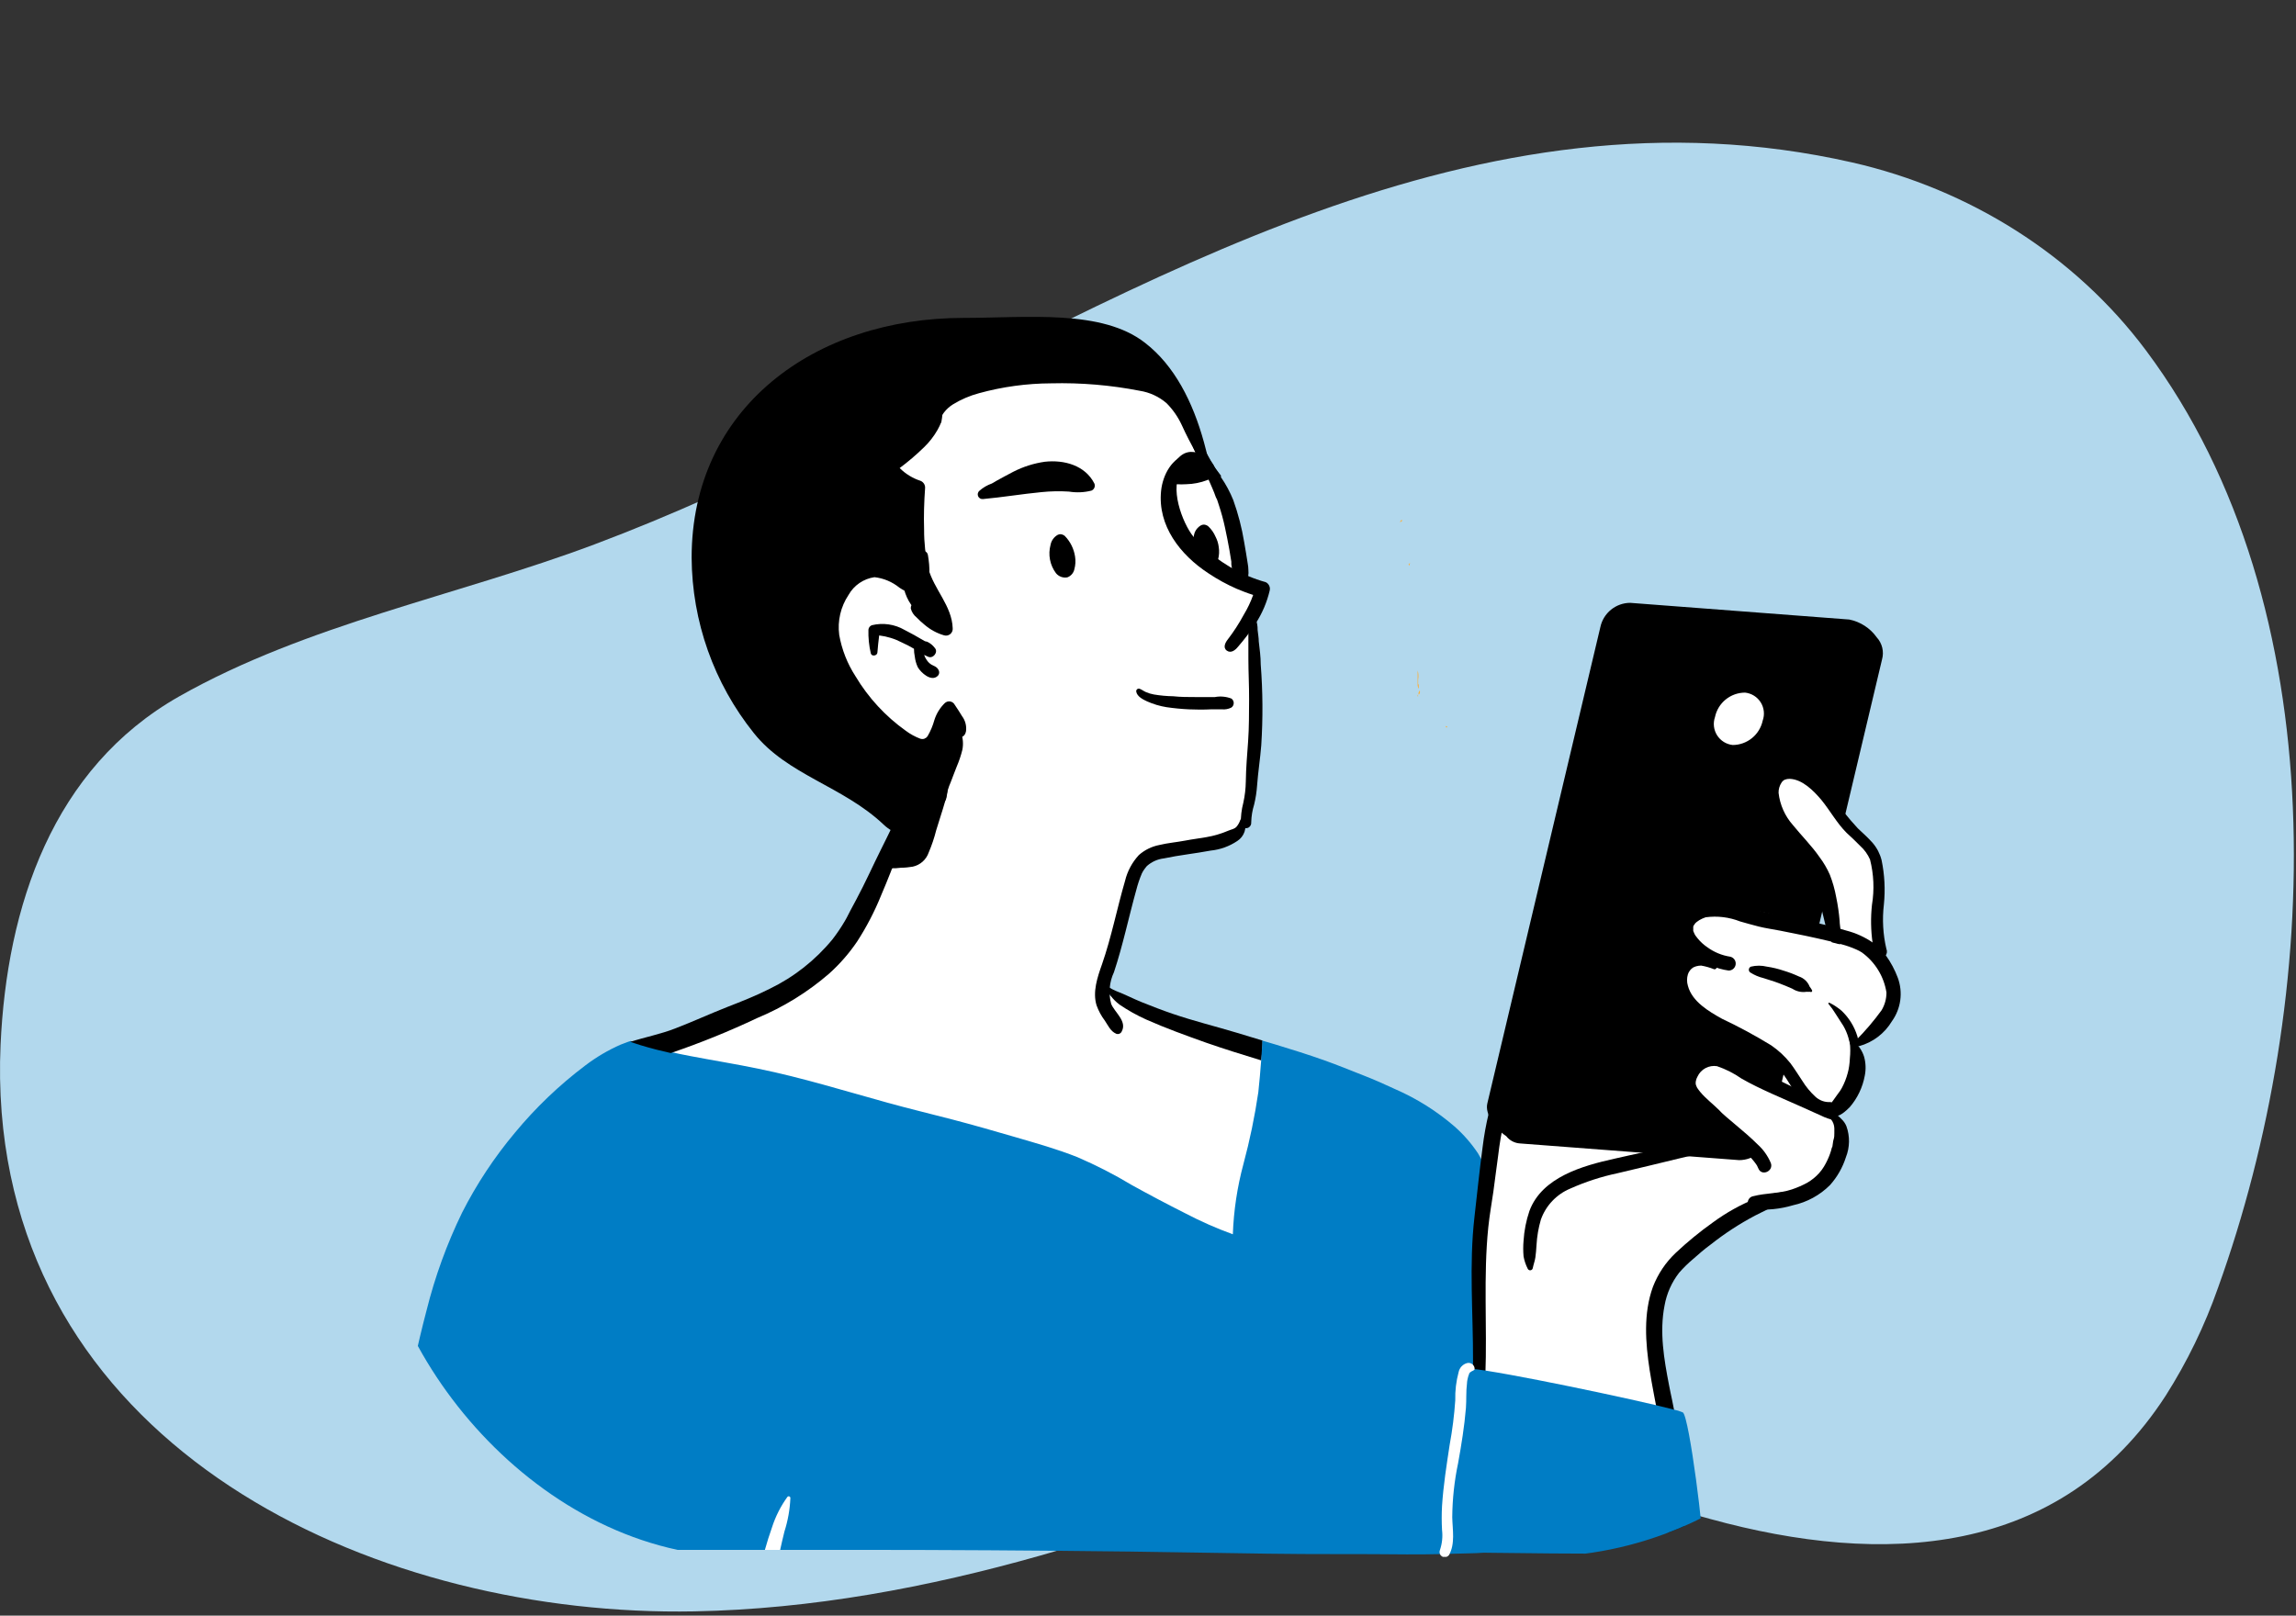 <?xml version="1.0" encoding="UTF-8"?> <svg xmlns="http://www.w3.org/2000/svg" width="547" height="385" viewBox="0 0 547 385" fill="none"><rect x="0" y="0" width="547" height="385" fill="#333333" stroke="none"/><path d="M195.747 105.8C272.711 67.918 351.878 18.418 441.287 38.716C469.01 45.03 494.246 60.712 511.294 83.552C556.903 144.63 553.191 238.176 528.413 306.901C525.254 315.911 521.073 324.53 515.953 332.59C490.804 371.38 448.425 373.211 407.554 361.996C372.961 352.526 342.324 342.739 306.594 352.392C286.798 357.735 267.626 365.082 247.902 370.67C221.055 378.286 193.418 383.455 165.426 383.984C91.463 385.365 6.981 347.68 0.396 265.104C-0.022 259.75 -0.109 254.376 0.136 249.012C1.612 216.054 12.509 183.049 42.712 165.938C73.08 148.734 109.111 141.938 141.595 129.737C160.104 122.784 178.044 114.545 195.747 105.8Z" fill="#B2D8ED"></path><g clip-path="url(#clip0_214_127)"><path d="M290.497 136.419C290.497 172.032 265.365 199.646 229.762 199.646C223.077 199.646 215.187 200.957 210.554 196.535C200.802 187.288 187.58 184.728 179.584 174.677C170.078 162.815 164.86 148.087 164.775 132.885C164.775 97.273 193.99 75.753 229.593 75.753C244.782 75.753 262.573 73.637 272.854 81.742C286.647 92.448 290.497 116.021 290.497 136.419Z" fill="black"></path><path d="M212.288 110.456L218.275 116.381C217.811 121.883 218.167 127.424 219.333 132.822C220.933 138.489 222.941 144.034 225.341 149.411L223.585 149.602L220.814 145.37C220.814 145.37 219.693 140.143 212.098 136.906C204.504 133.668 195.174 146.089 198.326 153.834C201.479 161.579 214.933 181.977 219.333 178.634C223.733 175.29 226.504 169.619 226.504 170.339C226.504 171.058 229.064 173.513 229.064 173.513C229.064 173.513 222.718 194.525 220.941 198.778C219.164 203.031 220.412 204.237 217.577 204.766C215.708 205.102 213.823 205.343 211.929 205.486C211.929 205.486 202.219 228.529 193.207 232.507C184.195 236.485 149.058 253.181 149.058 253.181C149.058 253.181 235.58 277.197 236.299 277.197C237.018 277.197 302.343 312.514 302.343 312.514L308.52 254.768L301.095 249.456L263.482 236.993C264.572 230.374 266.048 223.824 267.904 217.378C270.019 211.368 268.263 205.718 276.196 203.772C284.129 201.825 294.664 203.539 296.462 195.456C298.26 187.373 299.149 166.509 299.149 160.499C299.111 156.486 298.822 152.479 298.282 148.502L300.397 141.773L297.139 138.641C297.139 138.641 290.793 119.11 287.366 109.842C283.939 100.574 281.146 93.104 271.267 91.2C261.388 89.296 227.118 91.56 224.727 95.792C222.337 100.024 222.95 100.913 221.025 103.029C219.1 105.145 212.288 110.456 212.288 110.456Z" fill="white"></path><path d="M297.372 137.287C297.337 137.724 297.26 138.156 297.139 138.578C297.03 138.924 296.858 139.246 296.632 139.53C296.54 139.668 296.4 139.767 296.239 139.806C296.079 139.845 295.909 139.822 295.764 139.741C295.377 139.513 295.045 139.202 294.791 138.831C294.503 138.389 294.255 137.922 294.051 137.435C293.701 136.479 293.467 135.484 293.353 134.472C293.353 134.261 293.353 134.049 293.353 133.838C293.078 132.018 292.76 130.219 292.401 128.421C292.041 126.622 291.681 124.823 291.195 123.046C290.962 122.136 290.666 121.269 290.391 120.38C290.243 119.935 290.095 119.533 289.968 119.089L289.672 118.497C289.619 118.324 289.555 118.154 289.481 117.989L289.291 117.46L288.762 116.19C288.318 115.153 287.852 114.074 287.366 113.122C286.879 112.17 286.097 110.583 285.462 109.292C285.166 108.699 284.891 108.107 284.637 107.493C284.469 107.145 284.327 106.784 284.214 106.414C284.149 106.19 284.149 105.952 284.212 105.728C284.276 105.504 284.401 105.301 284.574 105.145C284.7 104.996 284.891 104.806 285.102 104.869C285.314 104.933 285.102 104.869 285.335 104.869C285.556 104.922 285.761 105.029 285.931 105.181C286.101 105.332 286.23 105.523 286.308 105.737C286.308 105.97 286.52 106.203 286.647 106.435C286.943 107.007 287.239 107.599 287.556 108.17L288.424 109.715C289.206 111.069 290.01 112.381 290.856 113.672C292.045 115.39 293.038 117.235 293.818 119.174C294.989 122.438 295.859 125.802 296.42 129.225C296.716 130.939 297.012 132.653 297.266 134.346C297.358 134.827 297.407 135.315 297.414 135.806C297.47 136.299 297.456 136.797 297.372 137.287Z" fill="black"></path><path d="M302.492 140.736C301.835 143.518 300.705 146.167 299.149 148.565C297.869 150.522 296.455 152.389 294.918 154.151C294.305 154.913 293.268 155.759 292.274 155.04C291.28 154.32 291.935 153.093 292.507 152.374C293.931 150.518 295.204 148.551 296.314 146.491C297.219 144.998 297.97 143.417 298.557 141.773C297.838 141.54 297.139 141.307 296.441 141.032L294.643 140.312C292.273 139.277 290 138.03 287.853 136.588C281.189 132.208 275.752 125.289 276.62 116.952C277.021 113.143 279.222 108.974 283.241 108.065C283.505 107.996 283.774 107.946 284.045 107.916C284.851 107.79 285.672 107.79 286.478 107.916C286.753 108.509 287.07 109.101 287.366 109.673L288.255 111.217C287.282 110.965 286.292 110.788 285.293 110.688C284.621 110.618 283.941 110.711 283.312 110.957C282.682 111.204 282.121 111.598 281.675 112.106C278.375 115.809 281.675 124.633 284.32 127.892C286.618 130.535 289.308 132.812 292.295 134.642C292.549 134.811 292.803 134.98 293.078 135.128C294.43 135.944 295.845 136.652 297.309 137.244C298.684 137.833 300.097 138.328 301.54 138.725C301.906 138.899 302.201 139.194 302.374 139.561C302.548 139.927 302.589 140.342 302.492 140.736Z" fill="black"></path><path d="M255.951 135.678C255.854 136.11 255.651 136.511 255.359 136.844C255.067 137.177 254.696 137.431 254.28 137.583C253.781 137.675 253.267 137.631 252.79 137.456C252.314 137.281 251.893 136.981 251.572 136.588C250.861 135.634 250.375 134.531 250.152 133.362C249.928 132.192 249.973 130.988 250.282 129.838C250.377 129.331 250.584 128.851 250.887 128.434C251.191 128.016 251.584 127.672 252.038 127.426L252.482 127.299C252.913 127.285 253.334 127.428 253.667 127.701C254.98 129.039 255.838 130.757 256.121 132.61C256.288 133.633 256.23 134.68 255.951 135.678Z" fill="black"></path><path d="M290.201 133.309C290.107 133.742 289.905 134.145 289.612 134.478C289.32 134.811 288.947 135.064 288.53 135.213C288.023 135.321 287.497 135.292 287.006 135.129C286.515 134.965 286.077 134.673 285.737 134.282C285.029 133.33 284.545 132.231 284.322 131.065C284.098 129.9 284.141 128.7 284.447 127.553C284.539 127.045 284.744 126.564 285.048 126.146C285.352 125.728 285.747 125.385 286.203 125.141C286.344 125.079 286.494 125.036 286.647 125.014C287.075 124.99 287.497 125.126 287.831 125.395C288.598 126.105 289.204 126.97 289.608 127.934C289.997 128.68 290.248 129.49 290.349 130.325C290.51 131.319 290.459 132.336 290.201 133.309Z" fill="black"></path><path d="M260.034 116.91C258.278 117.358 256.449 117.437 254.661 117.142C252.489 117.005 250.31 117.047 248.145 117.269C243.491 117.714 238.859 118.497 234.205 118.92C233.961 118.952 233.714 118.904 233.501 118.782C233.288 118.661 233.121 118.473 233.025 118.247C232.929 118.022 232.91 117.771 232.97 117.533C233.03 117.295 233.167 117.084 233.358 116.931C234.221 116.178 235.219 115.596 236.299 115.217L237.462 114.54C238.753 113.82 240.064 113.122 241.397 112.424C243.757 111.214 246.302 110.406 248.928 110.033C253.497 109.525 258.532 110.879 260.732 115.238C260.859 115.552 260.856 115.904 260.726 116.217C260.595 116.53 260.347 116.778 260.034 116.91Z" fill="black"></path><path d="M300.355 158.341C300.355 156.5 300.101 154.68 299.89 152.86C299.89 151.951 299.699 151.041 299.615 150.131C299.638 149.197 299.472 148.269 299.128 147.401C299.066 147.271 298.969 147.161 298.847 147.085C298.725 147.008 298.584 146.967 298.44 146.967C298.297 146.967 298.156 147.008 298.034 147.085C297.912 147.161 297.815 147.271 297.753 147.401C297.487 148.073 297.371 148.796 297.414 149.517C297.414 150.364 297.414 151.231 297.414 152.078C297.414 153.707 297.414 155.315 297.414 156.923C297.414 160.182 297.605 163.441 297.584 166.699C297.563 169.958 297.584 173.322 297.351 176.644C297.118 179.967 296.843 182.992 296.801 186.272C296.773 187.96 296.575 189.64 296.209 191.287C295.78 192.923 295.581 194.611 295.616 196.302C295.647 196.503 295.727 196.694 295.848 196.857C295.969 197.02 296.129 197.151 296.312 197.239C296.496 197.326 296.698 197.368 296.901 197.359C297.104 197.351 297.302 197.293 297.478 197.191C297.687 197.061 297.855 196.875 297.964 196.655C298.072 196.434 298.116 196.187 298.091 195.942C298.127 194.506 298.362 193.082 298.789 191.71C299.149 190.23 299.382 188.723 299.488 187.203C299.72 183.987 300.228 180.855 300.482 177.618C300.896 171.197 300.854 164.755 300.355 158.341Z" fill="black"></path><path d="M288.868 110.456C288.215 109.555 287.351 108.828 286.351 108.34C285.515 107.884 284.574 107.658 283.622 107.684C280.766 107.874 279.391 110.794 278.756 113.143C278.678 113.339 278.666 113.555 278.723 113.758C278.781 113.961 278.904 114.139 279.074 114.264C279.239 114.37 279.417 114.455 279.603 114.518C279.367 114.6 279.151 114.73 278.968 114.899C278.942 114.917 278.92 114.94 278.905 114.968C278.891 114.996 278.883 115.027 278.883 115.058C278.883 115.089 278.891 115.12 278.905 115.148C278.92 115.176 278.942 115.199 278.968 115.217L279.391 115.386C279.686 115.428 279.985 115.428 280.28 115.386C281.061 115.439 281.846 115.439 282.628 115.386C284.328 115.349 286.01 115.02 287.599 114.413C288.256 114.192 288.817 113.751 289.186 113.164C289.388 112.727 289.466 112.243 289.41 111.765C289.354 111.287 289.166 110.834 288.868 110.456Z" fill="black"></path><path d="M293.374 166.466C292.121 165.985 290.758 165.86 289.439 166.107C287.873 166.107 286.287 166.107 284.721 166.107C283.156 166.107 281.231 166.107 279.496 165.916C277.958 165.892 276.423 165.75 274.906 165.493C274.235 165.377 273.581 165.178 272.959 164.901C272.473 164.689 272.029 164.329 271.521 164.139C271.422 164.101 271.314 164.09 271.209 164.106C271.104 164.123 271.005 164.166 270.922 164.232C270.839 164.299 270.774 164.385 270.735 164.484C270.695 164.582 270.682 164.689 270.696 164.795C270.886 165.98 272.325 166.699 273.298 167.144C274.769 167.799 276.319 168.262 277.91 168.519C281.453 169.037 285.038 169.207 288.614 169.027H291.068C291.861 169.115 292.663 168.968 293.374 168.604C293.544 168.482 293.683 168.322 293.778 168.136C293.874 167.95 293.924 167.744 293.924 167.535C293.924 167.326 293.874 167.12 293.778 166.934C293.683 166.748 293.544 166.588 293.374 166.466Z" fill="black"></path><path d="M296.462 195.392C296.422 195.297 296.354 195.216 296.267 195.158C296.181 195.101 296.08 195.071 295.976 195.071C295.872 195.071 295.771 195.101 295.684 195.158C295.598 195.216 295.53 195.297 295.489 195.392C295.292 195.988 294.983 196.541 294.58 197.022C294.008 197.593 293.543 197.572 292.676 197.932C290.974 198.663 289.192 199.189 287.366 199.498C285.716 199.794 284.045 199.984 282.416 200.302C280.3 200.704 278.185 200.873 276.196 201.36C274.391 201.71 272.711 202.535 271.331 203.751C269.723 205.488 268.587 207.608 268.031 209.908C266.106 216.51 264.794 223.324 262.531 229.82C261.452 232.867 260.267 236.358 261.24 239.554C261.712 240.875 262.383 242.116 263.229 243.235C264.033 244.42 264.54 245.732 265.936 246.346C266.187 246.438 266.462 246.429 266.707 246.323C266.951 246.217 267.145 246.02 267.248 245.775C268.56 243.362 265.556 241.246 264.731 239.236C264.046 236.72 264.278 234.042 265.386 231.682C267.502 225.334 268.898 218.563 270.717 212.045C271.056 210.716 271.494 209.415 272.029 208.152C272.204 207.779 272.417 207.424 272.664 207.094C272.793 206.902 272.934 206.718 273.087 206.544L273.256 206.353C274.381 205.358 275.783 204.73 277.275 204.555C280.956 203.772 284.722 203.391 288.424 202.693C290.695 202.466 292.875 201.681 294.77 200.407C295.58 199.888 296.189 199.109 296.497 198.197C296.804 197.286 296.792 196.296 296.462 195.392Z" fill="black"></path><path d="M225.976 182.273C225.976 181.85 225.214 181.723 225.108 182.273C224.312 185.303 223.323 188.278 222.147 191.181C221.152 193.615 220.137 195.985 219.248 198.461C218.897 199.495 218.494 200.512 218.043 201.508C217.895 201.846 218.043 201.656 217.852 201.867C217.662 202.079 217.598 202.227 217.493 202.396C215.36 202.583 213.24 202.901 211.146 203.348C210.677 203.553 210.308 203.934 210.118 204.41C209.928 204.885 209.932 205.416 210.131 205.888C210.34 206.348 210.718 206.71 211.186 206.899C211.655 207.088 212.179 207.09 212.648 206.903C212.31 206.903 212.648 206.903 212.775 206.903H213.325L214.7 206.776C215.631 206.776 216.541 206.671 217.45 206.523C218.324 206.336 219.133 205.926 219.801 205.332C220.468 204.739 220.97 203.982 221.258 203.137C221.989 201.43 222.583 199.669 223.035 197.868C223.712 195.583 224.495 193.34 225.151 191.012C225.933 188.17 226.212 185.212 225.976 182.273Z" fill="black"></path><path d="M300.778 247.954V248.631C300.778 249.985 300.609 251.34 300.503 252.694C296.082 251.34 291.682 249.985 287.324 248.462C282.522 246.748 277.699 245.013 273.045 242.939C270.829 241.943 268.705 240.753 266.698 239.384C265.9 238.778 265.188 238.066 264.583 237.268C264.131 236.725 263.774 236.11 263.525 235.448C263.506 235.39 263.506 235.327 263.524 235.269C263.543 235.21 263.579 235.159 263.627 235.122C263.676 235.085 263.735 235.064 263.796 235.061C263.858 235.059 263.918 235.076 263.969 235.11C264.597 235.544 265.271 235.906 265.979 236.189C268.094 236.993 269.956 237.988 272.008 238.813C274.441 239.786 276.873 240.738 279.37 241.585C284.383 243.299 289.545 244.568 294.622 246.092L300.778 247.954Z" fill="black"></path><path d="M359.778 368.82C356.877 369.638 353.884 370.079 350.872 370.132C345.625 370.28 340.294 370.45 335.133 370.407C324.111 370.28 313.09 370.407 302.047 370.238C291.004 370.069 279.983 369.878 268.94 369.73C246.982 369.462 225.03 369.328 203.086 369.328H182.228C167.208 369.328 152.188 369.328 137.169 369.328C126.211 369.328 115.274 369.328 104.316 369.201C100.867 369.201 97.419 369.455 93.992 369.201H93.548C92.032 369.07 90.55 368.676 89.169 368.037C88.99 366.968 88.933 365.882 89 364.8C89.038 364.176 89.108 363.554 89.211 362.938C89.739 360.854 90.374 358.799 91.115 356.78C91.707 354.791 92.173 352.781 92.617 350.75C93.548 346.518 94.606 342.159 95.642 337.863C97.652 329.399 99.387 320.724 101.629 312.238C103.633 304.206 106.469 296.406 110.091 288.962C113.551 282.157 117.774 275.768 122.678 269.918C127.613 263.951 133.229 258.583 139.411 253.921C142.023 251.926 144.864 250.25 147.873 248.927L149.671 248.25L150.263 248.06C151.067 248.293 151.871 248.61 152.675 248.843C153.986 249.245 155.298 249.604 156.61 249.943L159.91 250.726C161.433 251.064 162.956 251.361 164.479 251.657C169.895 252.694 175.331 253.561 180.726 254.683C191.091 256.799 201.224 259.952 211.421 262.766C216.519 264.184 221.681 265.411 226.779 266.744C231.877 268.077 236.912 269.516 241.905 270.976C246.897 272.436 251.89 273.833 256.713 275.758C261.173 277.68 265.498 279.9 269.659 282.403C273.89 284.751 278.121 286.973 282.352 289.11C286.023 291.033 289.818 292.709 293.712 294.125C293.917 288.476 294.761 282.868 296.229 277.409C297.747 271.77 298.934 266.047 299.783 260.269C300.058 257.751 300.27 255.233 300.46 252.715C300.566 251.361 300.651 250.006 300.735 248.652V247.975L303.951 248.927C307.864 250.112 311.757 251.34 315.628 252.715C318.738 253.815 321.763 255.085 324.83 256.27C327.39 257.264 329.907 258.386 332.404 259.55C337.543 261.789 342.314 264.793 346.556 268.458C348.668 270.328 350.531 272.461 352.098 274.806C353.676 277.439 355.014 280.208 356.097 283.08C358.72 289.428 361.089 295.924 363.078 302.505C365.2 308.992 366.618 315.689 367.309 322.48C367.457 324.342 367.626 326.204 367.816 328.087C368.007 329.97 368.028 332.023 368.218 333.97C368.514 337.271 368.62 340.572 368.916 343.873C369.17 346.729 369.53 349.586 369.699 352.464C369.815 354.107 369.773 355.758 369.572 357.394C369.989 357.952 370.278 358.595 370.418 359.277C371.582 364.885 363.67 367.657 359.778 368.82Z" fill="#007DC5"></path><path d="M426.816 283.545C423.389 284.878 406.169 294.951 402.192 299.458C398.215 303.965 392.398 307.922 392.927 316.661C393.456 325.4 400.606 363.044 400.606 363.044L351.612 351.914C351.612 351.914 351.337 295.734 352.924 286.741C354.51 277.747 361.385 245.14 361.385 245.14L406.148 220.488L427.07 222.075L436.865 238.517L426.816 283.545Z" fill="white"></path><path d="M229.213 170.677C228.663 169.725 228.049 168.858 227.457 167.948C227.349 167.738 227.193 167.557 227.002 167.419C226.811 167.281 226.591 167.189 226.358 167.152C226.125 167.115 225.887 167.133 225.663 167.205C225.438 167.277 225.234 167.401 225.066 167.567C223.933 168.679 223.09 170.052 222.612 171.566C222.24 172.922 221.693 174.224 220.983 175.438C220.853 175.604 220.704 175.753 220.539 175.883C220.708 175.756 220.18 176.031 220.243 176.031C219.92 176.133 219.572 176.133 219.249 176.031C218.009 175.562 216.841 174.921 215.779 174.127C210.932 170.671 206.855 166.247 203.806 161.134C201.871 158.146 200.554 154.801 199.935 151.295C199.498 147.956 200.287 144.573 202.156 141.773C202.792 140.641 203.68 139.67 204.751 138.936C205.822 138.202 207.048 137.725 208.333 137.541C210.512 137.787 212.576 138.654 214.277 140.038C215.203 140.667 216.215 141.159 217.281 141.498L217.916 141.625H218.656C219.119 141.559 219.553 141.361 219.905 141.053C221.914 139.276 221.512 134.832 221.068 132.272C220.857 131.066 219.27 130.896 219.249 132.272C219.363 134.029 219.306 135.794 219.08 137.541C219.022 137.756 218.951 137.968 218.868 138.176C218.729 138.142 218.594 138.092 218.466 138.027C218.319 137.97 218.177 137.899 218.043 137.816C217.62 137.583 217.218 137.329 216.816 137.054L216.393 136.737L215.589 136.165C215.095 135.827 214.588 135.509 214.066 135.213C212.996 134.432 211.779 133.876 210.488 133.577C209.198 133.279 207.86 133.245 206.556 133.478C204.91 133.937 203.372 134.72 202.031 135.781C200.691 136.842 199.576 138.16 198.75 139.657C196.741 143.239 195.898 147.359 196.338 151.443C196.909 155.424 198.284 159.247 200.379 162.679C203.605 168.478 208.025 173.527 213.347 177.491C215.928 179.374 219.397 181.723 222.274 179.607C223.578 178.365 224.521 176.793 225.003 175.058C225.285 174.216 225.61 173.39 225.976 172.582L226.293 173.132C226.547 173.534 226.737 173.957 226.97 174.359C227.252 174.765 227.611 175.11 228.028 175.375C228.874 176.01 229.911 175.544 230.143 174.253C230.311 172.986 229.977 171.703 229.213 170.677Z" fill="black"></path><path d="M228.958 174.592C228.908 174.47 228.83 174.362 228.731 174.276C228.632 174.189 228.514 174.127 228.387 174.094C228.26 174.062 228.126 174.059 227.998 174.086C227.869 174.114 227.749 174.171 227.646 174.253C225.716 176.272 224.269 178.703 223.416 181.363C222.95 182.62 222.569 183.907 222.273 185.214C222.104 185.892 221.998 186.653 221.871 187.33C221.671 188.071 221.543 188.829 221.49 189.595C221.458 190.12 221.621 190.638 221.95 191.049C222.278 191.46 222.748 191.733 223.267 191.816C223.789 191.85 224.305 191.689 224.715 191.365C225.125 191.04 225.401 190.576 225.489 190.06C225.616 189.489 225.679 188.812 225.785 188.325C225.984 187.662 226.224 187.011 226.504 186.378C226.948 185.151 227.456 183.945 227.921 182.696C228.48 181.395 228.933 180.05 229.275 178.676C229.543 177.311 229.434 175.899 228.958 174.592Z" fill="black"></path><path d="M223.606 159.674C223.246 158.891 222.506 158.722 221.914 158.383C221.505 158.134 221.152 157.802 220.877 157.41C220.567 157.003 220.33 156.545 220.179 156.056C220.496 156.204 220.792 156.373 221.11 156.5C222.294 157.05 223.627 155.379 222.696 154.384C222.224 153.758 221.607 153.257 220.898 152.924C220.72 152.862 220.536 152.819 220.348 152.797C218.762 151.845 217.133 150.956 215.504 150.11C213.144 148.743 210.347 148.342 207.698 148.988C207.479 149.073 207.288 149.217 207.146 149.404C207.005 149.59 206.917 149.813 206.894 150.046C206.839 151.953 207.031 153.859 207.465 155.717C207.698 156.521 208.988 156.267 209.031 155.505C209.136 154.13 209.284 152.776 209.454 151.422C211.353 151.652 213.195 152.226 214.89 153.114C215.87 153.553 216.823 154.048 217.746 154.596C217.747 155.214 217.81 155.831 217.937 156.437C218.036 157.323 218.279 158.188 218.656 158.997C219.396 160.288 221.829 162.509 223.352 161.113C223.552 160.938 223.687 160.7 223.733 160.438C223.779 160.176 223.734 159.907 223.606 159.674Z" fill="black"></path><path d="M221.153 135.425C220.479 132.389 220.146 129.287 220.158 126.178C220.053 122.898 220.158 119.618 220.391 116.359C220.427 115.986 220.342 115.612 220.147 115.291C219.953 114.971 219.66 114.722 219.312 114.582C217.437 113.975 215.733 112.93 214.341 111.535C216.356 110.032 218.271 108.399 220.074 106.647C221.375 105.406 222.487 103.98 223.374 102.415C223.728 101.791 224.032 101.14 224.284 100.468C224.412 99.885 224.476 99.288 224.474 98.691C224.474 98.225 223.755 97.971 223.628 98.479C223.427 99.01 223.117 99.493 222.718 99.897C222.32 100.398 221.881 100.865 221.407 101.293C220.201 102.394 218.889 103.409 217.599 104.425C216.308 105.441 214.997 106.541 213.685 107.472C212.374 108.403 211.422 109.059 210.343 109.884C210.119 110.059 209.937 110.282 209.813 110.536C209.688 110.791 209.623 111.071 209.623 111.355C209.623 111.639 209.688 111.919 209.813 112.174C209.937 112.429 210.119 112.652 210.343 112.826C211.445 113.888 212.603 114.891 213.812 115.83C214.746 116.516 215.781 117.051 216.879 117.417C216.546 123.396 216.936 129.392 218.043 135.277C217.864 135.182 217.664 135.133 217.461 135.133C217.259 135.133 217.059 135.182 216.879 135.277C216.623 135.391 216.404 135.574 216.245 135.806L215.928 134.959C215.776 134.676 215.524 134.459 215.221 134.352C214.919 134.244 214.587 134.254 214.29 134.378C213.994 134.502 213.755 134.733 213.62 135.024C213.484 135.316 213.462 135.647 213.558 135.954C213.955 137.157 214.495 138.307 215.166 139.382C215.393 140.75 215.859 142.068 216.541 143.275C216.731 143.593 216.922 143.91 217.133 144.206C217.027 144.453 216.977 144.72 216.985 144.989C217.192 145.824 217.668 146.568 218.339 147.105C218.968 147.762 219.639 148.377 220.349 148.946C221.666 150.06 223.201 150.889 224.855 151.379C225.11 151.466 225.384 151.487 225.649 151.441C225.915 151.394 226.165 151.281 226.376 151.112C226.587 150.944 226.751 150.725 226.855 150.476C226.959 150.226 226.999 149.955 226.97 149.687C226.78 144.333 222.485 140.418 221.153 135.425Z" fill="black"></path><path d="M290.857 113.312C290.116 112.276 289.27 111.302 288.593 110.223C287.962 109.187 287.397 108.113 286.901 107.007C285.885 104.891 284.912 102.648 283.854 100.489C281.739 96.046 278.46 91.835 273.425 90.502C269.953 89.651 266.414 89.098 262.848 88.851C259.067 88.456 255.268 88.272 251.467 88.301C245.179 88.226 238.912 89.038 232.851 90.713C230.115 91.469 227.506 92.624 225.108 94.141C223.982 94.723 223.056 95.628 222.449 96.741C221.842 97.853 221.582 99.122 221.702 100.384C221.956 101.695 224.135 101.865 224.178 100.384C224.159 99.612 224.422 98.859 224.918 98.267C225.505 97.513 226.221 96.868 227.033 96.363C228.967 95.179 231.062 94.281 233.253 93.697C238.843 92.163 244.612 91.373 250.409 91.348C257.504 91.169 264.598 91.765 271.564 93.126C273.911 93.499 276.108 94.517 277.91 96.067C279.396 97.56 280.613 99.3 281.506 101.209C282.594 103.61 283.801 105.954 285.124 108.234C286.452 110.517 288.375 112.396 290.687 113.672C290.814 113.778 290.983 113.503 290.857 113.312Z" fill="black"></path><path d="M411.818 271.421C411.049 271.955 410.15 272.27 409.216 272.331C408.192 272.483 407.161 272.581 406.127 272.627C404.012 272.775 401.896 272.881 399.908 273.135C394.746 273.748 389.669 274.997 384.613 276.118C377.082 277.79 367.351 280.498 364.368 288.581C363.587 290.878 363.118 293.27 362.972 295.691C362.866 296.916 362.866 298.148 362.972 299.373C363.155 300.404 363.49 301.403 363.966 302.336C364.023 302.46 364.118 302.564 364.238 302.63C364.358 302.696 364.497 302.721 364.632 302.702C364.768 302.683 364.894 302.62 364.991 302.524C365.089 302.427 365.152 302.302 365.172 302.166C365.341 301.32 365.659 300.495 365.785 299.669C365.912 298.844 365.997 297.68 366.06 296.686C366.174 294.636 366.521 292.605 367.097 290.634C367.684 288.976 368.612 287.46 369.822 286.184C371.032 284.908 372.496 283.901 374.12 283.228C377.738 281.61 381.518 280.383 385.396 279.567C390.304 278.382 395.211 277.261 400.204 276.012C402.489 275.42 404.816 275.102 407.079 274.489C409.028 274.089 410.829 273.159 412.283 271.802C412.431 271.569 412.05 271.23 411.818 271.421Z" fill="black"></path><path d="M447.104 151.866C445.547 149.68 443.218 148.167 440.588 147.634L388.379 143.656C386.713 143.663 385.099 144.24 383.806 145.29C382.513 146.341 381.619 147.803 381.271 149.433L354.341 262.957C353.728 265.517 356.245 269.03 358.847 270.744C359.239 271.249 359.735 271.665 360.3 271.964C360.865 272.263 361.488 272.439 362.126 272.479L414.357 276.457C416.02 276.449 417.631 275.872 418.92 274.82C420.21 273.769 421.1 272.308 421.443 270.68L448.373 157.156C448.632 156.239 448.651 155.272 448.429 154.345C448.207 153.419 447.75 152.566 447.104 151.866Z" fill="black"></path><path d="M424.363 184.453C420.026 185.764 419.413 192.155 424.172 197.149C428.932 202.142 430.794 203.497 432.634 208.025C434.475 212.553 436.336 215.177 436.611 217.822C436.886 220.467 436.865 221.8 436.865 221.8C436.865 221.8 410.38 213.59 405.874 216.489C401.368 219.388 400.31 219.409 401.918 222.329C403.526 225.249 404.816 227.365 404.816 227.365C404.816 227.365 398.999 231.068 400.056 234.771C401.114 238.474 411.437 243.532 418.588 248.568C422.936 251.657 426.482 255.742 428.932 260.481C428.932 260.481 410.909 251.742 408.539 252.271C406.17 252.8 398.999 254.112 403.504 260.735C408.01 267.358 418.313 274.531 420.174 277.176C421.622 279.998 422.608 283.034 423.094 286.169C425.627 285.955 428.074 285.148 430.239 283.814C432.403 282.48 434.224 280.655 435.554 278.488C436.872 276.549 437.648 274.292 437.801 271.951C437.954 269.611 437.477 267.272 436.421 265.178C436.421 265.178 443.233 259.677 442.958 254.916C442.968 252.566 442.47 250.241 441.498 248.102C443.934 248.093 446.273 247.144 448.026 245.453C449.78 243.762 450.814 241.459 450.912 239.024C451.441 230.01 447.21 225.588 447.21 225.588C447.21 225.588 449.05 206.163 446.935 203.243C444.819 200.323 438.727 193.192 434.496 188.685C430.265 184.177 426.119 183.924 424.363 184.453Z" fill="white"></path><path d="M449.177 227.767C449.055 227.901 448.903 228.003 448.732 228.063C448.553 228.14 448.361 228.181 448.166 228.183C447.971 228.185 447.778 228.149 447.597 228.076C447.416 228.003 447.251 227.896 447.112 227.759C446.973 227.623 446.862 227.46 446.786 227.281C446.496 226.447 446.277 225.591 446.13 224.72C445.7 221.698 445.651 218.634 445.982 215.6C446.57 212.016 446.412 208.349 445.517 204.83C444.979 203.587 444.178 202.475 443.169 201.571C442.111 200.513 441.053 199.455 439.932 198.461C437.584 196.112 435.997 193.149 433.903 190.589C432.105 188.473 429.418 185.701 426.372 185.595C425.967 185.586 425.564 185.658 425.187 185.807C424.873 185.964 424.61 186.206 424.426 186.505C423.95 187.226 423.707 188.075 423.728 188.938C424.049 191.781 425.239 194.456 427.134 196.598C429.249 199.201 431.618 201.55 433.48 204.237C434.466 205.547 435.297 206.967 435.955 208.469C436.625 210.195 437.128 211.98 437.457 213.802C437.849 215.68 438.124 217.581 438.282 219.494C438.282 220.128 438.409 220.763 438.472 221.398C438.536 222.033 438.472 222.075 438.472 222.414C438.472 223.302 438.282 224.149 438.367 225.038L436.42 224.551C436.038 223.924 435.726 223.257 435.49 222.562C435.278 221.864 435.088 221.165 434.897 220.446L434.58 219.134C434.03 217.018 433.649 214.902 433.163 212.786C432.165 209.16 430.274 205.842 427.662 203.137C425.119 200.584 422.979 197.659 421.316 194.461C420.682 193.146 420.336 191.711 420.299 190.252C420.263 188.793 420.537 187.342 421.105 185.997C421.726 184.858 422.714 183.962 423.908 183.455C425.102 182.948 426.433 182.86 427.684 183.204C431.188 184.331 434.237 186.557 436.378 189.552C438.249 192.316 440.328 194.934 442.598 197.381C443.803 198.524 445.051 199.624 446.152 200.873C447.161 202.053 447.885 203.451 448.267 204.957C448.991 208.434 449.177 212.003 448.817 215.537C448.397 219.071 448.598 222.651 449.409 226.117C449.53 226.386 449.572 226.684 449.531 226.976C449.49 227.268 449.367 227.542 449.177 227.767Z" fill="black"></path><path d="M450.742 243.341C449.004 246.256 446.207 248.386 442.936 249.287C442.771 249.304 442.605 249.273 442.457 249.199C442.309 249.125 442.186 249.009 442.101 248.867C442.017 248.725 441.975 248.561 441.98 248.395C441.986 248.23 442.038 248.069 442.132 247.933C444.363 245.699 446.414 243.294 448.267 240.738C449.036 239.461 449.438 237.997 449.431 236.506C449.13 234.608 448.457 232.788 447.452 231.15C446.446 229.513 445.127 228.09 443.571 226.963C443.153 226.695 442.714 226.462 442.259 226.265C441.688 226.011 441.096 225.778 440.503 225.567C439.911 225.355 439.255 225.165 438.621 224.995L436.674 224.487L435.955 224.297C432.042 223.366 428.086 222.541 424.13 221.779C422.416 221.44 420.66 221.208 418.968 220.784C417.276 220.361 416.028 219.98 414.568 219.578C411.962 218.552 409.136 218.209 406.36 218.584C405.838 218.759 405.335 218.986 404.858 219.261C404.644 219.388 404.439 219.529 404.245 219.684C404.122 219.771 404.009 219.871 403.906 219.98C403.758 220.171 403.504 220.594 403.525 220.488C403.49 220.597 403.448 220.703 403.398 220.806C403.412 220.946 403.412 221.088 403.398 221.229C403.406 221.349 403.406 221.469 403.398 221.588V221.842L403.716 222.583L403.927 222.943C404.096 223.154 404.245 223.387 404.435 223.599C405.094 224.414 405.872 225.128 406.741 225.715C408.358 226.901 410.237 227.678 412.22 227.979C412.621 228.071 412.974 228.307 413.211 228.643C413.448 228.979 413.554 229.391 413.506 229.8C413.459 230.208 413.263 230.585 412.955 230.858C412.648 231.132 412.25 231.282 411.839 231.28C408.901 230.869 406.133 229.654 403.843 227.767C401.727 226.053 399.506 223.535 399.802 220.636C400.098 217.737 403.229 215.558 406 214.923C409.473 214.455 413.007 214.892 416.26 216.193L418.587 216.87C418.962 216.995 419.344 217.101 419.73 217.187L420.407 217.335C422.522 217.78 424.807 218.182 427.007 218.647C429.715 219.197 432.422 219.79 435.109 220.467C436.294 220.763 437.457 221.059 438.642 221.398L439.89 221.758C442.16 222.342 444.308 223.323 446.236 224.657C446.617 224.932 446.977 225.228 447.336 225.545C448.049 226.189 448.7 226.898 449.282 227.661C450.469 229.311 451.429 231.111 452.138 233.015C452.764 234.72 452.964 236.552 452.72 238.351C452.477 240.151 451.798 241.864 450.742 243.341Z" fill="black"></path><path d="M431.703 235.977C431.54 235.671 431.348 235.381 431.131 235.11C430.912 234.545 430.571 234.036 430.132 233.619C429.693 233.202 429.168 232.887 428.593 232.698C427.38 232.137 426.128 231.664 424.849 231.28C423.581 230.855 422.279 230.544 420.956 230.349C419.698 230.042 418.385 230.042 417.127 230.349C416.999 230.405 416.887 230.493 416.803 230.605C416.72 230.717 416.667 230.849 416.65 230.988C416.632 231.127 416.652 231.268 416.706 231.397C416.76 231.526 416.847 231.639 416.958 231.724C417.934 232.346 419.006 232.804 420.131 233.078C421.316 233.48 422.5 233.798 423.664 234.242C424.827 234.687 425.927 235.11 427.028 235.618C428.02 236.268 429.219 236.525 430.391 236.337C430.687 236.36 430.984 236.36 431.28 236.337C431.533 236.549 431.83 236.252 431.703 235.977Z" fill="black"></path><path d="M442.492 246.917C441.785 244.611 440.496 242.527 438.747 240.865C437.868 240.118 436.902 239.478 435.87 238.961C435.701 238.961 435.468 238.961 435.617 239.215C436.256 239.981 436.836 240.794 437.351 241.648C437.922 242.6 438.578 243.489 439.149 244.441C439.663 245.327 440.068 246.272 440.355 247.256C440.578 248.263 440.911 249.242 441.349 250.176C441.386 250.233 441.436 250.279 441.495 250.312C441.554 250.344 441.62 250.361 441.688 250.361C441.755 250.361 441.822 250.344 441.881 250.312C441.94 250.279 441.99 250.233 442.026 250.176C442.347 249.704 442.555 249.165 442.636 248.6C442.717 248.036 442.667 247.46 442.492 246.917Z" fill="black"></path><path d="M436.082 262.618C435.421 262.662 434.759 262.568 434.136 262.342C433.513 262.116 432.944 261.763 432.465 261.306C431.276 260.212 430.244 258.958 429.397 257.582C428.446 256.164 427.557 254.704 426.542 253.35C425.242 251.723 423.709 250.297 421.993 249.118C418.199 246.788 414.28 244.669 410.253 242.77C407.101 241.013 403.124 238.686 402.129 234.919C401.854 234.023 401.854 233.065 402.129 232.169C402.35 231.494 402.799 230.918 403.399 230.539L403.737 230.391L404.097 230.264C404.482 230.156 404.881 230.099 405.281 230.095C406.331 230.277 407.359 230.568 408.349 230.962C408.835 231.089 409.195 230.476 409.026 230.074C408.491 229.13 407.69 228.366 406.723 227.877C405.756 227.387 404.665 227.195 403.589 227.323C402.588 227.481 401.649 227.909 400.874 228.562C400.098 229.214 399.516 230.066 399.189 231.026C397.623 235.766 401.05 240.231 404.689 242.854C408.785 245.401 413.023 247.711 417.382 249.774C419.533 250.852 421.509 252.251 423.242 253.921C424.419 255.313 425.481 256.799 426.415 258.365C428.53 261.623 431.809 266.3 436.357 265.136C436.626 265.031 436.852 264.84 437.002 264.594C437.151 264.347 437.215 264.058 437.184 263.772C437.152 263.485 437.027 263.217 436.828 263.008C436.629 262.8 436.367 262.662 436.082 262.618Z" fill="black"></path><path d="M444.1 251.805C443.628 250.323 442.731 249.013 441.519 248.039C441.202 247.721 440.631 248.039 440.715 248.525C440.842 249.742 440.842 250.969 440.715 252.186C440.69 252.802 440.634 253.417 440.546 254.027C440.47 254.584 440.357 255.136 440.208 255.677C439.876 256.944 439.393 258.166 438.769 259.317C438.515 259.781 438.217 260.22 437.881 260.629L436.717 262.258C436.297 262.781 435.948 263.357 435.681 263.972C435.605 264.17 435.573 264.382 435.586 264.593C435.598 264.805 435.655 265.011 435.753 265.199C435.851 265.387 435.987 265.552 436.154 265.683C436.32 265.815 436.512 265.909 436.717 265.961C438.198 266.321 439.763 264.713 440.673 263.845C442.521 261.699 443.762 259.099 444.269 256.312C444.569 254.818 444.511 253.273 444.1 251.805Z" fill="black"></path><path d="M437.372 266.829C436.196 264.625 434.342 262.859 432.083 261.793C429.651 260.333 427.133 259.021 424.574 257.793C422.014 256.566 419.602 255.445 417.212 254.112C415.089 252.704 412.81 251.547 410.421 250.662C409.123 250.247 407.735 250.201 406.413 250.53C405.09 250.859 403.885 251.549 402.933 252.525C401.981 253.331 401.256 254.372 400.829 255.545C400.402 256.718 400.289 257.981 400.5 259.211C401.25 261.313 402.604 263.146 404.392 264.48C406 265.94 407.375 267.315 408.983 268.712C410.908 270.405 412.939 271.971 414.864 273.664C415.73 274.439 416.556 275.258 417.339 276.118C417.693 276.515 418.025 276.932 418.333 277.367L418.587 277.747C418.714 277.98 418.798 278.192 418.904 278.425C419.666 280.371 422.585 279.123 421.887 277.155C421.17 275.44 420.079 273.907 418.693 272.669C417.085 271.061 415.35 269.601 413.616 268.141L411.267 266.152L410.252 265.242L410.019 265.009L409.554 264.522C408.073 263.062 406.402 261.793 405.133 260.29C404.846 259.945 404.578 259.585 404.329 259.211L404.181 258.894L404.011 258.449C403.963 258.191 403.963 257.925 404.011 257.666C404.076 257.271 404.212 256.891 404.413 256.545C404.812 255.681 405.483 254.971 406.324 254.523C407.164 254.076 408.128 253.917 409.067 254.069C411.135 254.772 413.093 255.762 414.885 257.011C417.191 258.344 419.623 259.486 422.035 260.587C424.447 261.687 427.408 262.935 430.074 264.141C431.301 264.692 432.507 265.263 433.734 265.792C434.859 266.37 436.064 266.776 437.309 266.998C437.309 266.998 437.414 266.913 437.372 266.829Z" fill="black"></path><path d="M439.89 268.374C439.629 267.732 439.232 267.154 438.726 266.681C438.36 266.283 437.956 265.922 437.52 265.602C436.981 265.217 436.369 264.946 435.722 264.804C435.075 264.662 434.406 264.653 433.755 264.776C433.727 264.776 433.7 264.788 433.68 264.807C433.66 264.827 433.649 264.854 433.649 264.882C433.649 264.91 433.66 264.937 433.68 264.957C433.7 264.977 433.727 264.988 433.755 264.988C434.654 265.46 435.487 266.051 436.23 266.744C436.714 267.346 436.988 268.089 437.013 268.86C437.013 269.199 437.013 269.432 437.013 269.982C437.013 270.532 437.013 270.997 436.843 271.505C436.674 272.013 436.695 272.457 436.59 272.944C436.484 273.431 436.59 273.262 436.484 273.367C436.378 273.473 436.315 273.981 436.209 274.277C435.909 275.249 435.519 276.192 435.045 277.092C434.997 277.202 434.941 277.308 434.876 277.409C434.77 277.599 434.665 277.811 434.538 278.001C434.2 278.559 433.81 279.083 433.374 279.567C432.981 280 432.557 280.403 432.105 280.773C431.624 281.163 431.115 281.516 430.582 281.831C429.397 282.475 428.158 283.013 426.88 283.44C423.96 284.434 420.703 284.265 417.699 285.048C417.333 285.108 417.001 285.297 416.761 285.58C416.521 285.863 416.39 286.222 416.39 286.592C416.39 286.963 416.521 287.322 416.761 287.605C417.001 287.888 417.333 288.076 417.699 288.137C420.888 288.442 424.106 288.125 427.176 287.206C430.509 286.482 433.564 284.815 435.976 282.403C437.693 280.488 438.984 278.231 439.763 275.78C440.707 273.409 440.753 270.775 439.89 268.374Z" fill="black"></path><path d="M429.228 284.582C428.407 284.367 427.573 284.205 426.731 284.095C425.807 283.994 424.874 284.029 423.96 284.201C422.046 284.449 420.166 284.91 418.354 285.577C414.708 287.043 411.261 288.963 408.094 291.29C404.97 293.51 402.001 295.942 399.209 298.569C396.825 300.826 394.975 303.588 393.794 306.652C391.488 313 392.017 319.962 393.011 326.479C393.307 328.405 393.667 330.33 394.027 332.256C394.28 333.61 394.555 334.985 394.809 336.361C395.514 339.672 396.03 343.021 396.354 346.391C396.734 351.363 396.586 356.357 396.967 361.351C397.038 363.214 397.215 365.072 397.496 366.916L397.623 367.593C399.273 367.593 400.669 367.593 401.727 367.593C401.477 366.477 401.3 365.346 401.198 364.208C400.817 359.849 400.563 355.511 400.479 351.131C400.406 347.362 400.088 343.601 399.527 339.873C399.209 337.757 398.765 335.641 398.342 333.525C398.109 332.404 397.855 331.282 397.644 330.14C396.438 323.898 395.317 317.444 396.565 311.096C397.07 308.25 398.26 305.569 400.034 303.288C401.049 302.125 402.152 301.042 403.335 300.05C404.688 298.844 406.063 297.659 407.565 296.559C410.874 293.942 414.414 291.633 418.143 289.661C419.962 288.729 421.802 287.82 423.685 287.037C424.637 286.635 425.631 286.36 426.562 285.958C427.493 285.555 428.318 285.111 429.228 284.773C429.246 284.764 429.261 284.75 429.271 284.734C429.282 284.717 429.287 284.697 429.287 284.677C429.287 284.657 429.282 284.638 429.271 284.621C429.261 284.604 429.246 284.591 429.228 284.582Z" fill="black"></path><path d="M392.039 203.983C391.832 203.889 391.603 203.851 391.377 203.873C391.15 203.895 390.933 203.977 390.748 204.11C390.561 204.258 390.434 204.469 390.389 204.703C389.841 205.672 389.408 206.702 389.098 207.771C388.612 208.914 388.062 210.035 387.512 211.135C386.306 213.438 384.971 215.67 383.514 217.822C380.538 222.149 377.347 226.322 373.952 230.328C370.57 234.316 367.433 238.506 364.559 242.876C361.591 247.481 359.076 252.364 357.049 257.455C355.164 262.586 353.879 267.919 353.22 273.346C352.48 278.89 351.909 284.476 351.274 290.041C349.963 301.468 350.978 312.958 350.936 324.427C350.893 335.895 349.92 347.406 350.597 358.918C350.708 360.337 350.891 361.749 351.147 363.15C351.166 363.222 351.208 363.287 351.268 363.333C351.327 363.379 351.4 363.404 351.475 363.404C351.55 363.404 351.623 363.379 351.683 363.333C351.742 363.287 351.784 363.222 351.803 363.15C351.951 360.251 352.036 357.352 352.184 354.453C352.332 351.554 352.586 348.549 352.776 345.587C353.136 339.641 353.643 333.695 353.876 327.749C354.32 315.984 353.368 304.155 354.574 292.433C354.87 289.576 355.378 286.74 355.78 283.968C356.182 281.197 356.499 278.234 356.922 275.377C357.559 269.882 358.778 264.47 360.561 259.232C362.451 254.138 364.914 249.276 367.902 244.738C370.842 240.231 374.248 236.104 377.59 231.915C381.085 227.67 384.32 223.218 387.279 218.584C388.728 216.252 390.035 213.836 391.193 211.347C391.722 210.183 392.187 208.998 392.61 207.813C393.033 206.628 393.625 204.703 392.039 203.983Z" fill="black"></path><path d="M219.332 188.325C219.332 188.325 219.184 188.134 219.206 188.325C219.227 188.515 218.909 189.002 218.825 189.214C218.613 189.806 218.402 190.42 218.211 191.012C215.715 198.545 213.05 206.057 209.919 213.357C208.368 217.198 206.455 220.882 204.207 224.36C202.298 227.176 200.053 229.748 197.522 232.02C192.411 236.439 186.626 240.011 180.387 242.6C173.69 245.769 166.818 248.552 159.804 250.938L156.504 250.155C155.192 249.816 153.88 249.456 152.569 249.054C151.765 248.821 150.961 248.504 150.157 248.271C153.796 247.108 157.413 246.43 160.861 245.076C165.092 243.447 169.048 241.627 173.173 239.998C176.6 238.665 180.049 237.31 183.349 235.639C189.125 232.844 194.227 228.83 198.305 223.874C199.386 222.479 200.375 221.016 201.267 219.494L201.542 219.007L201.753 218.626C202.028 218.097 202.303 217.589 202.557 217.06L204.038 214.288C206.153 210.352 207.93 206.332 209.898 202.396C210.871 200.471 211.801 198.545 212.732 196.62C213.663 194.694 214.573 193.192 215.504 191.52C215.927 190.758 218.063 185.849 219.544 187.288C219.605 187.367 219.649 187.459 219.672 187.557C219.695 187.655 219.696 187.756 219.676 187.855C219.656 187.953 219.615 188.046 219.555 188.127C219.496 188.208 219.42 188.276 219.332 188.325Z" fill="black"></path><path d="M219.206 201.91C218.416 202.578 217.499 203.081 216.51 203.386C215.522 203.692 214.481 203.794 213.452 203.687C213.212 203.655 212.994 203.532 212.844 203.342C212.694 203.152 212.624 202.912 212.648 202.671C212.648 200.259 213.388 197.339 211.908 195.223C211.225 194.321 210.445 193.498 209.581 192.768C209.209 192.435 208.862 192.075 208.544 191.689C208.422 191.577 208.327 191.439 208.265 191.285C208.202 191.132 208.175 190.966 208.184 190.801C208.544 190.801 208.629 190.801 208.84 191.012L209.369 191.414L210.723 192.451C211.65 193.138 212.464 193.967 213.135 194.906C213.378 195.269 213.577 195.659 213.727 196.069C213.981 195.347 214.278 194.641 214.615 193.953C215.271 192.557 216.35 190.758 218.169 190.97C219.989 191.181 221.131 194.207 221.364 195.921C221.524 197.02 221.411 198.141 221.035 199.186C220.658 200.23 220.03 201.166 219.206 201.91Z" fill="black"></path><path d="M419.941 171.735C419.59 173.369 418.692 174.834 417.395 175.888C416.099 176.942 414.482 177.523 412.812 177.533C412.057 177.454 411.329 177.206 410.684 176.806C410.039 176.406 409.492 175.865 409.085 175.224C408.678 174.583 408.421 173.858 408.334 173.104C408.247 172.349 408.331 171.585 408.581 170.868C408.926 169.221 409.827 167.744 411.134 166.684C412.44 165.625 414.071 165.047 415.752 165.049C416.508 165.129 417.236 165.38 417.88 165.782C418.525 166.185 419.069 166.729 419.473 167.373C419.876 168.017 420.128 168.745 420.209 169.5C420.29 170.256 420.198 171.02 419.941 171.735Z" fill="white"></path><path d="M405.641 369.138C405.641 369.349 404.816 369.519 403.526 369.667C402.235 369.815 401.093 369.857 399.443 369.942C385.164 370.577 351.189 369.942 348.46 369.942C345.033 369.942 347.128 330.902 348.989 326.225C349.412 325.188 380.383 331.536 394.302 334.795L398.66 335.874C399.436 336.033 400.194 336.266 400.924 336.572C402.468 337.588 406.17 367.276 405.641 369.138Z" fill="#007DC5"></path><path d="M349.475 324.829C348.986 324.968 348.544 325.239 348.197 325.612C347.85 325.985 347.612 326.446 347.508 326.945C346.913 329.144 346.643 331.418 346.704 333.695C346.461 337.244 346.016 340.776 345.371 344.275C344.631 349.142 343.87 353.945 343.552 358.854C343.446 360.764 343.446 362.678 343.552 364.588C343.746 366.207 343.573 367.849 343.044 369.392C342.967 369.591 342.942 369.806 342.972 370.017C343.002 370.228 343.085 370.428 343.214 370.598C343.36 370.767 343.54 370.904 343.743 371C344 371.09 344.278 371.097 344.54 371.021C344.801 370.946 345.033 370.79 345.202 370.577C346.725 367.911 346.048 364.504 345.985 361.584C346.016 357.238 346.484 352.907 347.381 348.655C348.164 344.317 348.883 339.895 349.243 335.514C349.391 333.568 349.243 331.6 349.497 329.632C349.497 329.166 349.666 328.468 349.75 328.151C349.813 327.904 349.898 327.663 350.004 327.431C350.004 327.114 350.004 327.431 350.216 327.05C350.339 326.944 350.474 326.851 350.618 326.775C350.618 326.775 351.295 326.521 351.316 326.268C351.325 326.039 351.28 325.812 351.184 325.605C351.088 325.398 350.944 325.217 350.764 325.076C350.585 324.936 350.374 324.84 350.15 324.797C349.926 324.754 349.695 324.765 349.475 324.829Z" fill="white"></path><path d="M188.299 356.992C188.185 359.703 187.708 362.385 186.882 364.969C186.522 366.408 186.183 367.868 185.866 369.328H182.228C182.735 367.53 183.285 365.752 183.92 363.975C184.755 361.369 185.997 358.913 187.601 356.696C187.657 356.634 187.731 356.592 187.812 356.574C187.893 356.556 187.978 356.564 188.055 356.597C188.131 356.629 188.196 356.685 188.24 356.755C188.283 356.826 188.304 356.909 188.299 356.992Z" fill="white"></path><path d="M338.009 164.414C338.02 164.28 338.02 164.146 338.009 164.012C338.009 163.716 338.009 163.546 338.009 163.462C338.009 163.377 338.009 163.187 338.009 162.806C338.017 162.911 338.017 163.017 338.009 163.123C337.904 163.123 337.882 163.123 337.861 162.933V162.256C337.842 162.136 337.842 162.015 337.861 161.896C337.999 161.191 337.955 160.463 337.734 159.78C337.734 160.034 337.734 160.182 337.734 160.33C337.734 160.838 337.734 161.346 337.734 161.875V163.377C337.763 163.656 337.857 163.924 338.009 164.16C338.005 164.244 338.005 164.329 338.009 164.414Z" fill="#FBB03B"></path><path d="M338.243 164.499C338.139 164.661 338.047 164.83 337.968 165.006C337.94 165.167 337.94 165.332 337.968 165.493C338.2 165.493 338.243 165.197 338.285 164.985C338.296 164.887 338.296 164.787 338.285 164.689C338.278 164.624 338.264 164.56 338.243 164.499Z" fill="#FBB03B"></path><path d="M344.547 173.365C344.758 173.365 344.779 173.216 344.8 173.132C344.662 173.107 344.526 173.064 344.398 173.005C344.437 173.129 344.486 173.249 344.547 173.365Z" fill="#FBB03B"></path><path d="M334.011 124.146C334.02 124.055 334.02 123.963 334.011 123.871C333.821 123.871 333.715 124.104 333.567 124.294C333.419 124.485 333.863 124.358 334.011 124.146Z" fill="#FBB03B"></path><path d="M337.714 165.768L337.841 166.086C337.861 165.995 337.861 165.901 337.841 165.81C337.853 165.698 337.853 165.584 337.841 165.472L337.714 165.768Z" fill="#FBB03B"></path><path d="M335.599 134.409C335.599 134.663 335.704 134.853 335.726 134.79C335.815 134.585 335.886 134.373 335.937 134.155L335.599 134.409Z" fill="#FBB03B"></path></g><defs><clipPath id="clip0_214_127"><rect x="89" width="365" height="371" rx="88" fill="white"></rect></clipPath></defs></svg> 